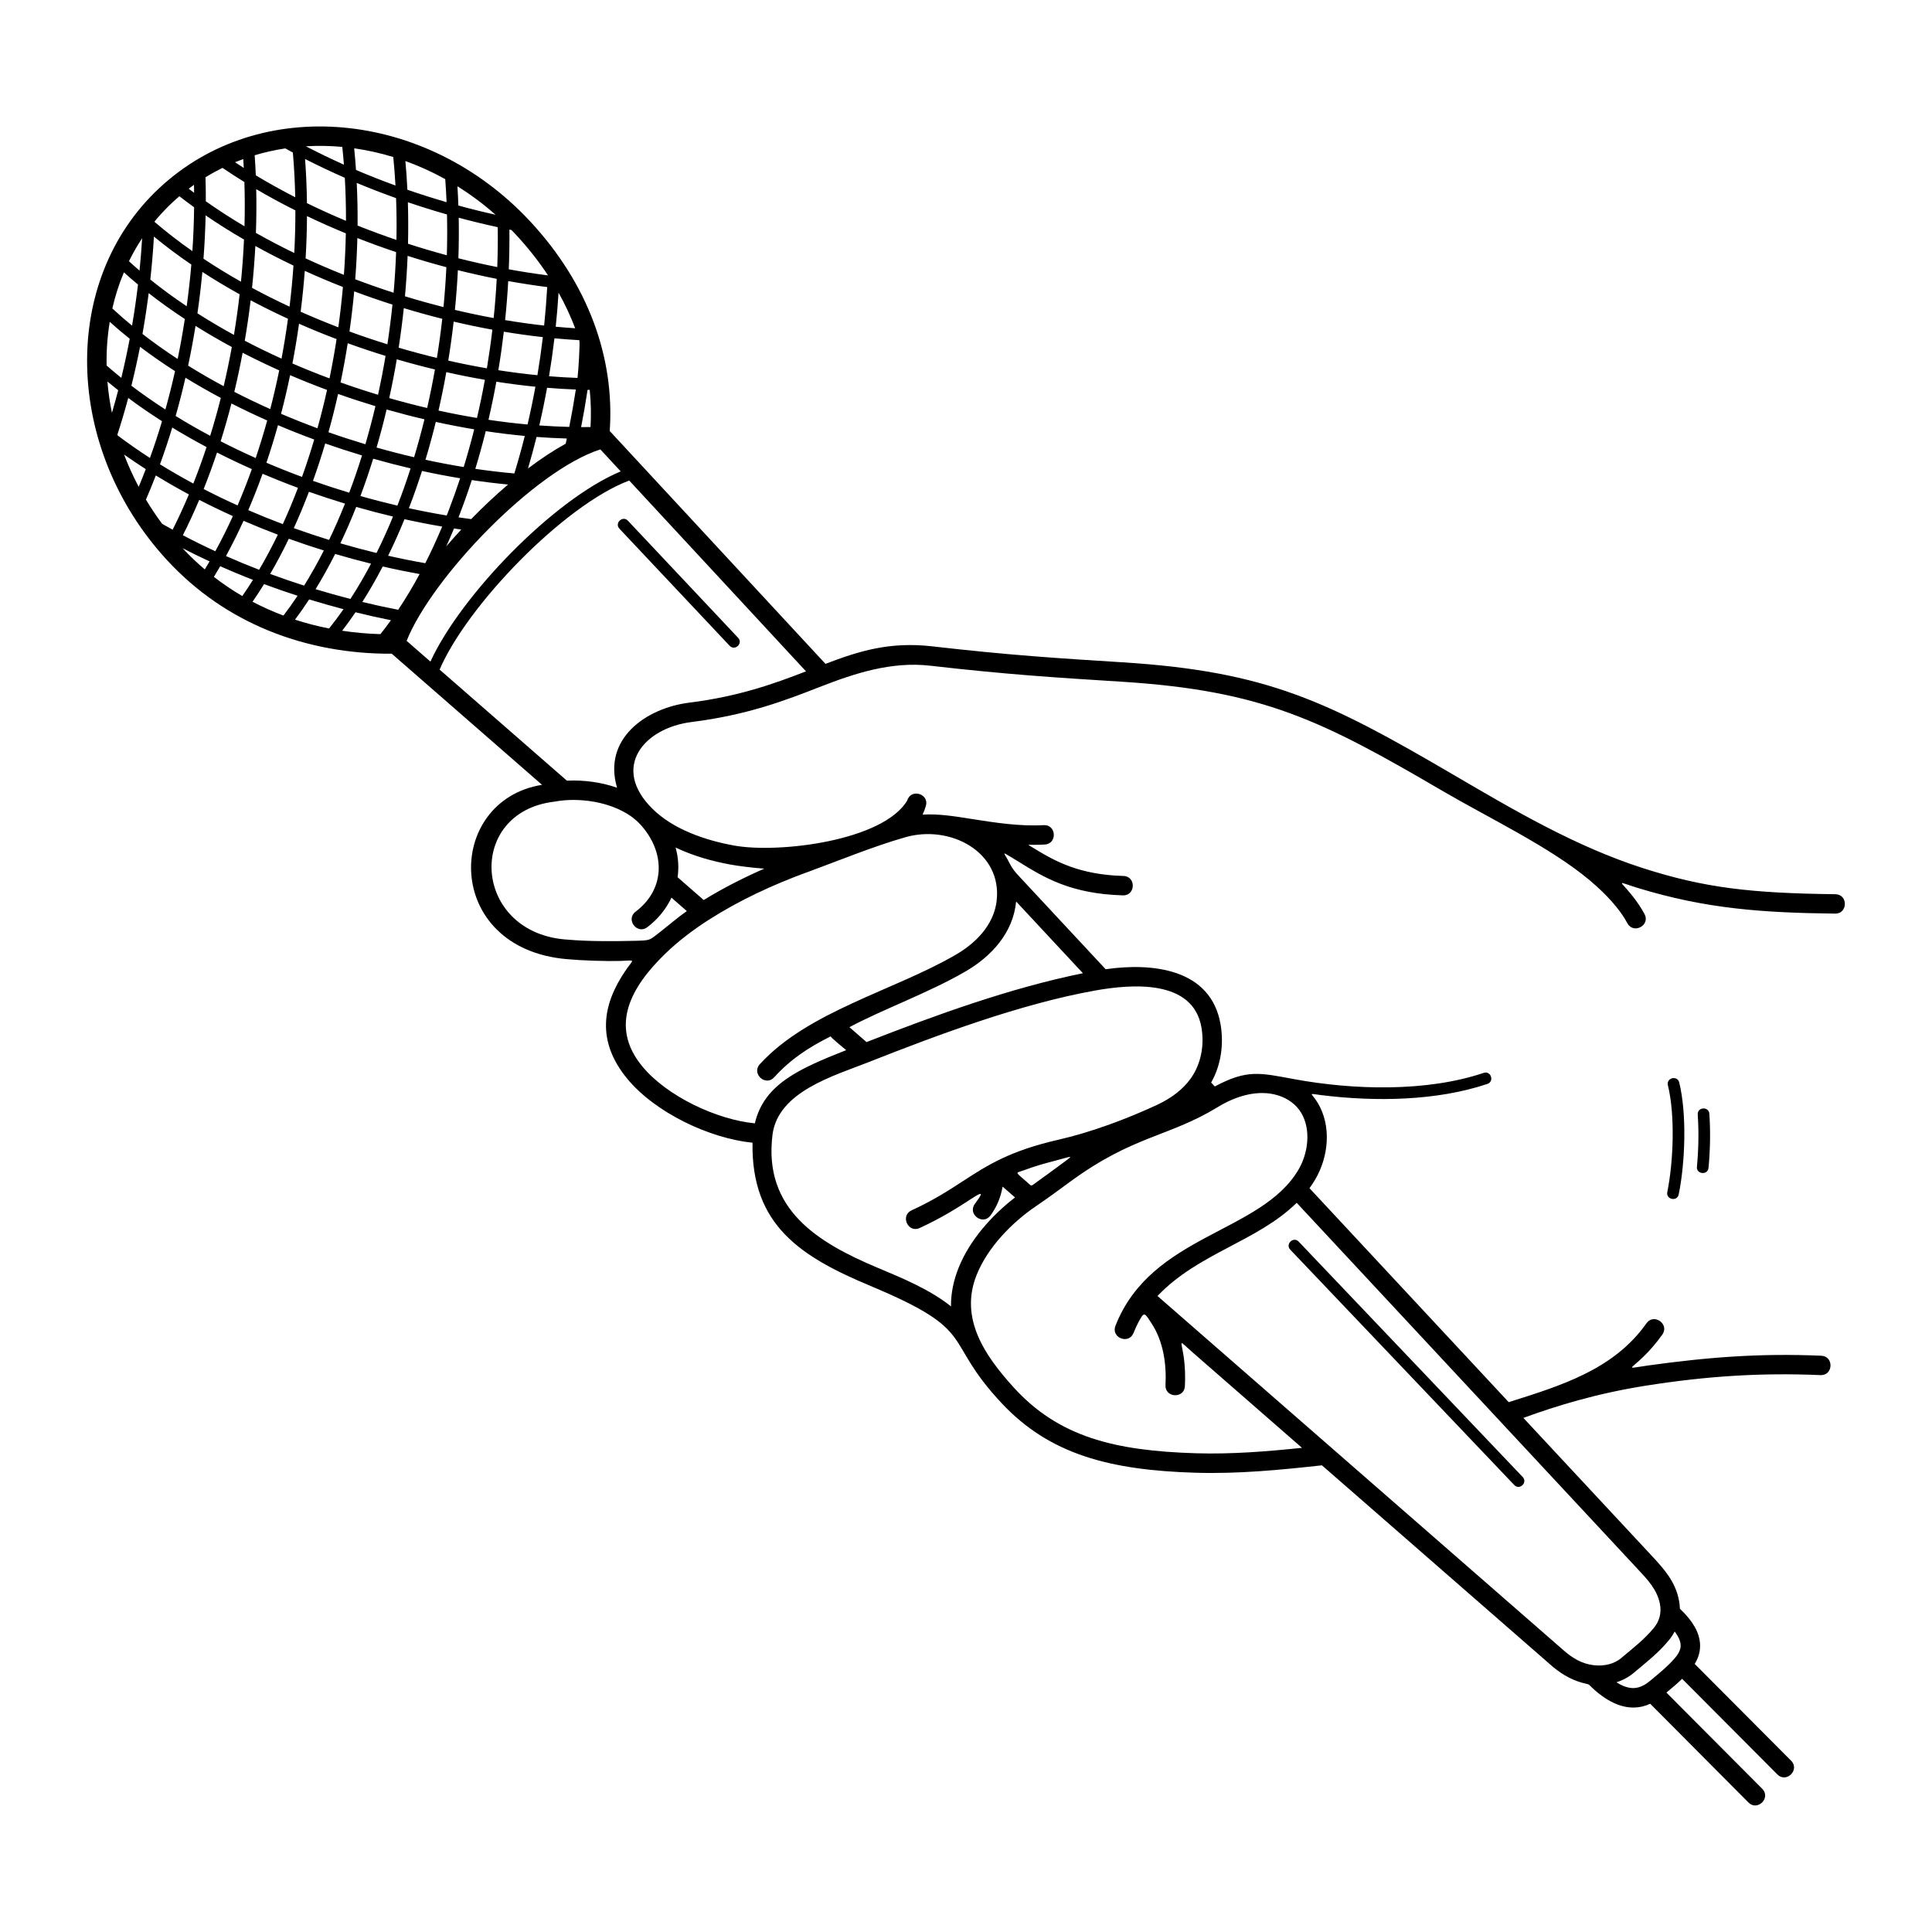 <?xml version="1.0" encoding="UTF-8"?>
<!-- Uploaded to: SVG Repo, www.svgrepo.com, Generator: SVG Repo Mixer Tools -->
<svg fill="#000000" width="800px" height="800px" version="1.1" viewBox="144 144 512 512" xmlns="http://www.w3.org/2000/svg">
 <path d="m247.82 317.24c-11.008 0.059-22.246-1.84-32.816-6.191-9.762-4.019-18.941-10.125-26.824-18.703-13.547-14.742-20.684-33.238-21.082-51.129-0.395-17.797 5.867-35 19.113-47.371 13.316-12.438 30.996-17.66 48.809-16.047 17.715 1.605 35.562 9.973 49.348 24.73 7.758 8.305 13.426 17.398 16.973 26.902 3.488 9.344 4.914 19.062 4.246 28.793l0.156 0.168c0.039 0.039 0.074 0.078 0.113 0.121l56.902 61.418c8.953-3.422 17.039-5.934 28.344-4.637 20.477 2.352 33.383 3.16 50.332 4.223 38.527 2.414 54.652 10.457 87.531 29.684 16.148 9.441 32.414 19.055 50.305 24.824 16.387 5.281 28.75 6.684 51.137 6.953 3.383 0.051 3.309 5.191-0.074 5.141-19.078-0.23-34.184-1.234-52.383-6.828-5.75-1.766-4.773-2.176-1.398 2.062 1.297 1.629 2.402 3.269 3.269 4.891 1.594 2.984-2.945 5.41-4.539 2.426-1.977-3.699-5.519-7.602-9.902-11.305-10.387-8.773-26.801-16.574-39.008-23.711-32.062-18.746-47.703-26.648-85.254-29-17.18-1.078-30.266-1.898-50.594-4.234-10.32-1.184-20.012 2.012-29.371 5.664-8.801 3.438-18.887 7.375-33.891 9.262-12.66 1.59-21.398 12.043-10.387 22.961 5.582 5.535 14.148 8.418 21.73 9.781 11.77 2.117 39.422-1.219 45.828-11.949 0.945-3.246 5.879-1.805 4.934 1.438-0.242 0.832-0.531 1.598-0.867 2.309 4.262-0.293 8.973 0.516 13.168 1.176 5.746 0.902 12.629 1.988 18.914 1.609 3.375-0.203 3.688 4.93 0.309 5.133-0.887 0.055-1.777 0.082-2.672 0.086-2.148 0.016-2.109-0.242-0.32 0.855 5.707 3.508 12.113 7.059 23.84 7.398 3.379 0.102 3.223 5.242-0.156 5.137-13.883-0.402-20.93-4.766-27.484-8.82-0.73-0.453-1.453-0.902-2.18-1.336-2.641-1.586-1.789-1.113-0.66 1.086 0.594 1.16 1.086 2.16 2.438 3.609l23.312 25.039c12.363-1.777 27.918-0.184 30.457 14.625 0.895 5.219 0.133 10.777-2.5 15.402l0.969 1.043c8.586-4.602 11.98-3.606 21.102-1.93 15.637 2.875 34.992 3.434 50.152-1.672 1.926-0.645 2.902 2.281 0.977 2.926-13.516 4.551-29.859 4.727-43.984 2.969-3.812-0.473-2.664-0.727-1.031 1.945 3.781 6.188 2.953 14.355-0.613 20.426-0.457 0.777-0.961 1.539-1.512 2.289l52.797 56.707c13.617-4.309 27.828-8.566 36.504-20.898 1.949-2.769 6.164 0.199 4.215 2.969-1.535 2.18-3.227 4.137-5.035 5.898-3.688 3.594-4.699 3.141 1.078 2.336 16.086-2.242 29.906-3.305 46.086-2.609 3.379 0.141 3.164 5.277-0.215 5.137-15.934-0.684-30.242 0.281-46.066 2.762-13.293 2.086-23.965 5.394-32.68 8.578l33.973 36.488c3.297 3.543 6.293 6.859 7.258 11.836 0.148 0.77 0.23 1.52 0.25 2.246 3.594 3.391 5.086 6.375 5.32 9.035 0.188 2.152-0.41 3.981-1.398 5.586l25.57 25.676c2.371 2.414-1.301 6.023-3.672 3.606l-25.23-25.332c-1.316 1.297-2.742 2.477-4.164 3.648l25.41 25.516c2.371 2.414-1.301 6.023-3.672 3.606l-26.031-26.156c-1.23 0.57-2.644 0.965-4.269 0.996-3.004 0.062-6.578-1.145-10.746-4.891-1.805-1.625-0.617-1.02-2.965-1.656-3.273-0.891-6.176-2.719-8.711-5.023l-60.301-52.613c-10.926 1.199-22.098 2.309-33.578 1.961-22.586-0.684-38.551-4.816-51.301-18.426-16.141-17.23-5.656-18.891-34.762-31.078-18.484-7.738-31.621-16.09-31.262-37.953-11.434-1.156-25.773-7.961-33.18-16.934-8.188-9.922-6.762-19.59-0.344-28.879 2.043-2.957 2.602-2.504-1.277-2.371-3.965 0.137-10.391-0.094-14.348-0.457-32.996-2.816-32.488-42.051-6.633-46.203l-39.828-34.75zm46.09-55.645c0.102-0.461 0.203-0.922 0.305-1.383-2.629-0.074-5.305-0.215-8.023-0.418-0.703 2.84-1.461 5.629-2.266 8.359 3.367-2.547 6.731-4.777 9.98-6.559zm0.945-4.457c0.66-3.289 1.242-6.594 1.746-9.91-2.504-0.094-5.051-0.246-7.625-0.461-0.605 3.344-1.289 6.672-2.055 9.98 2.688 0.195 5.336 0.324 7.934 0.391zm2.191-12.984c0.242-1.754 0.695-9.355 0.484-10.004-2.176-0.121-4.375-0.285-6.598-0.496-0.398 3.363-0.875 6.715-1.43 10.055 2.555 0.207 5.066 0.355 7.543 0.445zm2.664 3.16c-0.492 3.305-1.062 6.594-1.711 9.871 0.836 0.004 1.668 0 2.496-0.012 0.188-3.293 0.117-6.578-0.211-9.848-0.191-0.004-0.383-0.004-0.574-0.008zm-19.406 22.156c0.996-3.231 1.922-6.547 2.769-9.941-3.461-0.324-6.91-0.75-10.348-1.266-0.848 3.406-1.77 6.738-2.762 9.984 3.508 0.516 6.957 0.922 10.344 1.223zm3.504-12.977c0.773-3.316 1.469-6.656 2.078-10.008-3.398-0.34-6.852-0.781-10.348-1.328-0.621 3.426-1.32 6.793-2.086 10.09 3.441 0.512 6.894 0.93 10.355 1.246zm2.613-13.062c0.559-3.352 1.039-6.715 1.441-10.09-3.398-0.379-6.852-0.855-10.34-1.438-0.406 3.414-0.887 6.816-1.453 10.203 3.504 0.547 6.957 0.988 10.352 1.324zm1.781-13.16c0.352-3.391 0.625-6.793 0.816-10.195-3.398-0.43-6.844-0.961-10.332-1.59-0.188 3.41-0.461 6.859-0.824 10.344 3.496 0.586 6.949 1.066 10.34 1.445zm0.965-13.293 0.004-0.094c-2.465-3.727-5.324-7.348-8.578-10.832-0.344-0.367-0.688-0.727-1.035-1.086-0.188-0.039-0.379-0.074-0.566-0.113 0.039 3.438-0.012 6.945-0.156 10.516 3.488 0.641 6.934 1.176 10.332 1.609zm2.856 4.582c-0.184 3.012-0.438 6.023-0.75 9.023 1.734 0.164 3.453 0.297 5.156 0.406-1.207-3.195-2.676-6.344-4.406-9.43zm-47.215 90.496c0.945-1.184 1.879-2.414 2.797-3.691-3.144-0.629-6.269-1.336-9.383-2.109-1.16 1.707-2.344 3.34-3.547 4.894 3.371 0.508 6.758 0.805 10.137 0.902zm4.719-6.461c1.969-2.945 3.867-6.106 5.676-9.465-3.227-0.582-6.488-1.25-9.777-2.008-1.723 3.316-3.527 6.457-5.402 9.402l0.086 0.02c3.152 0.766 6.293 1.449 9.422 2.051zm7.18-12.344c1.566-3.086 3.062-6.328 4.477-9.703-3.344-0.566-6.676-1.219-9.988-1.953-1.371 3.359-2.816 6.586-4.336 9.68 3.309 0.75 6.594 1.41 9.844 1.977zm5.676-12.641c0.176-0.445 0.352-0.895 0.527-1.348 1.062-2.758 2.074-5.602 3.031-8.516-3.383-0.559-6.754-1.207-10.105-1.938-1.082 3.379-2.238 6.664-3.465 9.844l-0.012 0.027c3.324 0.727 6.668 1.371 10.027 1.93zm4.504-12.844c1-3.246 1.93-6.578 2.785-9.992-3.356-0.559-6.754-1.211-10.18-1.965-0.84 3.422-1.754 6.769-2.738 10.035 3.359 0.727 6.738 1.367 10.133 1.922zm3.516-13.004c0.773-3.305 1.473-6.676 2.098-10.109-3.371-0.582-6.781-1.258-10.223-2.035-0.613 3.457-1.305 6.856-2.066 10.184 3.434 0.75 6.836 1.406 10.195 1.961zm2.629-13.16c0.566-3.398 1.051-6.812 1.453-10.234-3.387-0.617-6.809-1.332-10.258-2.144-0.395 3.457-0.871 6.906-1.43 10.344 3.445 0.777 6.859 1.457 10.234 2.039zm1.793-13.316c0.363-3.504 0.633-6.965 0.812-10.387-3.449-0.68-6.883-1.449-10.293-2.301-0.172 3.469-0.434 6.977-0.785 10.523 3.453 0.82 6.879 1.543 10.266 2.164zm0.957-13.508c0.137-3.566 0.172-7.098 0.121-10.574-3.465-0.75-6.914-1.59-10.336-2.508 0.066 3.582 0.035 7.168-0.086 10.75 3.414 0.863 6.852 1.645 10.305 2.332zm-6.754 56.453c-1.016 3.133-2.094 6.18-3.234 9.133-0.094 0.246-0.191 0.492-0.285 0.734 1.125 0.168 2.242 0.324 3.359 0.469 3.113-3.199 6.371-6.266 9.77-9.16-3.16-0.305-6.367-0.695-9.605-1.18zm-4.711 12.82c-0.664 1.609-1.348 3.188-2.047 4.734 1.281-1.492 2.606-2.981 3.965-4.449-0.637-0.09-1.277-0.188-1.918-0.285zm-33.105 26.5c1.301-1.613 2.574-3.32 3.824-5.109-3.051-0.805-6.09-1.668-9.109-2.59-1.219 1.871-2.469 3.656-3.742 5.363 2.973 0.969 5.992 1.746 9.031 2.34zm5.648-7.824c1.898-2.918 3.727-6.039 5.469-9.348-3.148-0.777-6.32-1.633-9.508-2.574-1.652 3.281-3.387 6.398-5.188 9.336 3.059 0.922 6.129 1.785 9.223 2.586zm6.922-12.18c1.531-3.074 2.992-6.297 4.371-9.652-3.231-0.766-6.481-1.617-9.754-2.555-1.324 3.34-2.727 6.559-4.195 9.645 3.207 0.938 6.402 1.793 9.578 2.562zm5.535-12.559c0.059-0.148 0.113-0.293 0.172-0.441 1.176-3.043 2.285-6.188 3.324-9.422-3.281-0.766-6.59-1.621-9.914-2.562-1.055 3.391-2.184 6.688-3.379 9.883 3.285 0.938 6.551 1.785 9.797 2.547zm4.422-12.824c0.988-3.262 1.906-6.613 2.746-10.039-3.32-0.777-6.664-1.648-10.027-2.609-0.812 3.438-1.703 6.805-2.664 10.086 3.336 0.945 6.652 1.801 9.945 2.566zm3.461-13.047c0.762-3.336 1.453-6.738 2.066-10.203-3.348-0.805-6.723-1.703-10.113-2.695-0.59 3.488-1.262 6.918-2.004 10.281 3.371 0.969 6.723 1.84 10.051 2.621zm2.582-13.262c0.559-3.445 1.031-6.906 1.422-10.371-3.379-0.848-6.777-1.789-10.191-2.824-0.371 3.504-0.824 7-1.363 10.48 3.394 1 6.777 1.906 10.133 2.715zm1.746-13.48c0.348-3.562 0.602-7.09 0.766-10.566-3.445-0.914-6.871-1.914-10.27-3-0.141 3.523-0.375 7.098-0.703 10.711 3.383 1.035 6.781 1.988 10.207 2.856zm0.887-13.734c0.113-3.602 0.129-7.207 0.039-10.809-3.481-0.992-6.938-2.07-10.363-3.234 0.113 3.664 0.125 7.332 0.035 11 3.402 1.102 6.836 2.117 10.289 3.047zm-0.066-14.059c-0.086-2.062-0.207-4.098-0.355-6.113-3.434-1.902-6.969-3.5-10.562-4.793 0.227 2.492 0.406 5.027 0.531 7.606 3.434 1.188 6.898 2.285 10.391 3.301zm2.875-4.211c0.105 1.68 0.191 3.379 0.25 5.094 3.262 0.895 6.547 1.711 9.852 2.445-3.207-2.84-6.594-5.356-10.102-7.539zm-46.105 113.76c1.273-1.664 2.523-3.414 3.742-5.25-3.016-0.973-5.977-2-8.879-3.082-0.996 1.613-2.016 3.168-3.051 4.668 2.648 1.395 5.387 2.617 8.188 3.668zm5.473-7.941c1.816-2.918 3.562-6.023 5.231-9.301-3.152-0.98-6.25-2.019-9.285-3.117-1.574 3.269-3.223 6.383-4.941 9.332 2.938 1.082 5.938 2.113 8.992 3.086zm6.621-12.109c1.477-3.074 2.883-6.285 4.215-9.621-3.211-0.973-6.394-2.012-9.555-3.129-1.266 3.328-2.606 6.543-4.012 9.629 3.059 1.098 6.176 2.141 9.355 3.121zm5.336-12.512c1.203-3.188 2.332-6.484 3.387-9.875-3.273-0.98-6.523-2.035-9.75-3.168-1.008 3.394-2.09 6.699-3.242 9.906 3.176 1.121 6.379 2.168 9.605 3.137zm4.281-12.836c0.961-3.281 1.852-6.648 2.664-10.094-3.324-1.004-6.625-2.082-9.898-3.242-0.773 3.457-1.625 6.844-2.551 10.148 3.234 1.141 6.5 2.199 9.785 3.184zm3.352-13.113c0.738-3.367 1.406-6.805 1.992-10.301-3.406-1.051-6.75-2.172-10.023-3.356-0.555 3.523-1.188 6.988-1.898 10.387 3.285 1.172 6.59 2.254 9.93 3.266zm2.484-13.383c0.531-3.492 0.98-7 1.34-10.512-3.449-1.102-6.832-2.273-10.137-3.512-0.332 3.555-0.75 7.102-1.254 10.637 3.277 1.199 6.629 2.328 10.051 3.391zm1.641-13.664c0.32-3.633 0.539-7.223 0.664-10.758-3.496-1.172-6.922-2.418-10.266-3.734-0.09 3.594-0.277 7.238-0.566 10.93 3.312 1.258 6.703 2.449 10.164 3.566zm0.754-13.992c0.074-3.691 0.043-7.383-0.098-11.074-3.555-1.27-7.031-2.617-10.422-4.031 0.18 3.688 0.258 7.461 0.223 11.305 3.348 1.336 6.781 2.606 10.297 3.801zm-0.254-14.414c-0.145-2.559-0.34-5.078-0.586-7.555-3.426-1.047-6.891-1.816-10.359-2.309 0.191 1.887 0.352 3.797 0.484 5.734l0.043 0.02c3.375 1.441 6.852 2.812 10.418 4.109zm-40.594 108.79c0.957-1.379 1.902-2.805 2.824-4.281-2.918-1.137-5.812-2.34-8.676-3.613-0.551 0.953-1.113 1.891-1.68 2.809 2.43 1.883 4.945 3.574 7.527 5.086zm4.453-6.961c1.727-2.934 3.383-6.039 4.965-9.301-3.098-1.172-6.133-2.398-9.09-3.68-1.48 3.258-3.035 6.379-4.656 9.344 2.898 1.281 5.828 2.492 8.785 3.633zm6.285-12.105c1.41-3.078 2.75-6.285 4.016-9.609-3.199-1.184-6.328-2.43-9.383-3.727-1.191 3.324-2.457 6.539-3.793 9.641 2.981 1.289 6.035 2.523 9.16 3.699zm5.086-12.512c1.152-3.203 2.234-6.508 3.238-9.902-3.277-1.203-6.481-2.473-9.605-3.801-0.949 3.406-1.973 6.723-3.066 9.949v0.004c3.066 1.309 6.215 2.562 9.434 3.754zm4.094-12.883c0.922-3.309 1.77-6.699 2.539-10.16-3.34-1.238-6.606-2.547-9.789-3.914-0.723 3.484-1.523 6.898-2.398 10.238 3.137 1.34 6.352 2.621 9.648 3.836zm3.191-13.215c0.703-3.406 1.328-6.883 1.875-10.414-3.398-1.289-6.719-2.648-9.949-4.07-0.504 3.566-1.09 7.078-1.75 10.527 3.188 1.383 6.465 2.703 9.824 3.957zm2.336-13.543c0.496-3.547 0.902-7.109 1.219-10.68-3.461-1.355-6.832-2.785-10.105-4.277-0.27 3.574-0.633 7.188-1.094 10.832 3.234 1.441 6.566 2.816 9.98 4.125zm1.48-13.902c0.273-3.715 0.441-7.383 0.512-10.992-3.473-1.43-6.906-2.953-10.293-4.574-0.02 3.738-0.145 7.477-0.367 11.207 3.285 1.52 6.668 2.977 10.145 4.359zm0.551-14.316c0.012-3.871-0.094-7.676-0.312-11.402-3.629-1.59-7.141-3.254-10.531-4.988 0.285 3.809 0.453 7.719 0.5 11.711 3.398 1.66 6.852 3.219 10.34 4.68zm-0.547-14.883c-0.121-1.582-0.266-3.152-0.43-4.703l-0.141-0.012c-3.184-0.289-6.359-0.34-9.5-0.152 3.246 1.691 6.606 3.316 10.07 4.871zm-36.875 107.27c0.426-0.699 0.852-1.406 1.27-2.129-2.445-1.133-4.836-2.301-7.164-3.504 1.891 2.027 3.859 3.898 5.894 5.629zm2.793-4.82c1.621-2.953 3.176-6.062 4.656-9.316-3.008-1.355-5.984-2.789-8.918-4.301-1.375 3.254-2.82 6.383-4.336 9.371 2.781 1.465 5.652 2.883 8.598 4.246zm5.906-12.145c1.328-3.094 2.594-6.305 3.777-9.625-3.164-1.406-6.246-2.871-9.23-4.391-1.105 3.324-2.289 6.555-3.539 9.676 2.957 1.527 5.957 2.973 8.988 4.34zm4.797-12.555c1.09-3.227 2.109-6.547 3.051-9.953-3.254-1.441-6.418-2.949-9.48-4.512-0.863 3.367-1.812 6.711-2.856 10.027 3 1.535 6.098 3.016 9.285 4.438zm3.859-12.977c0.867-3.344 1.66-6.766 2.371-10.254-3.332-1.492-6.566-3.055-9.695-4.672-0.656 3.519-1.395 6.977-2.203 10.359 3.074 1.582 6.25 3.106 9.523 4.566zm2.984-13.371c0.652-3.461 1.227-6.984 1.715-10.559-3.406-1.566-6.707-3.199-9.895-4.894-0.43 3.582-0.949 7.152-1.559 10.707 3.137 1.645 6.387 3.227 9.738 4.746zm2.129-13.77c0.445-3.668 0.793-7.301 1.043-10.887-3.422-1.629-6.793-3.359-10.109-5.195-0.191 3.656-0.48 7.356-0.875 11.098 3.262 1.762 6.578 3.422 9.938 4.984zm1.25-14.223c0.203-3.762 0.305-7.527 0.293-11.293-3.598-1.801-7.059-3.68-10.375-5.625 0.086 3.863 0.055 7.734-0.082 11.598 3.328 1.883 6.723 3.652 10.164 5.32zm0.254-14.77c-0.082-4.035-0.293-7.992-0.625-11.852-0.676-0.363-1.344-0.727-2.008-1.094-2.75 0.414-5.461 1.02-8.113 1.816 0.125 1.754 0.223 3.527 0.297 5.32 3.332 2.008 6.816 3.945 10.449 5.805zm-32.492 88.098c1.508-2.981 2.945-6.102 4.312-9.348-3.027-1.621-5.949-3.301-8.762-5.023-0.844 2.188-1.719 4.32-2.625 6.398 1.312 2.191 2.75 4.336 4.309 6.422 0.91 0.523 1.832 1.039 2.766 1.551zm5.488-12.227c1.238-3.117 2.41-6.344 3.508-9.668-3.082-1.633-6.117-3.356-9.094-5.172-1.012 3.34-2.094 6.59-3.246 9.742 2.828 1.75 5.773 3.449 8.828 5.098zm4.465-12.656c1.035-3.316 1.973-6.668 2.82-10.035-3.176-1.688-6.305-3.473-9.371-5.356-0.777 3.402-1.645 6.785-2.598 10.141 2.996 1.848 6.047 3.59 9.148 5.25zm3.574-13.137c0.797-3.394 1.52-6.859 2.164-10.391-3.266-1.762-6.477-3.625-9.621-5.598-0.574 3.574-1.23 7.09-1.961 10.535 3.078 1.918 6.223 3.734 9.422 5.449zm2.723-13.602c0.594-3.574 1.094-7.16 1.508-10.758-3.441-1.91-6.734-3.891-9.875-5.93-0.344 3.668-0.777 7.324-1.305 10.969 3.078 1.965 6.305 3.875 9.672 5.719zm1.863-14.094c0.371-3.773 0.641-7.5 0.805-11.176-3.559-2.062-6.957-4.203-10.172-6.406-0.082 3.836-0.273 7.668-0.566 11.488 3.148 2.094 6.465 4.129 9.934 6.09zm0.934-14.688c0.109-3.91 0.102-7.82-0.027-11.73-1.992-1.227-3.926-2.477-5.801-3.75-1.535 0.754-3.035 1.578-4.504 2.477 0.062 2.098 0.09 4.223 0.082 6.375 3.223 2.273 6.644 4.488 10.25 6.625zm-0.188-15.469c-0.043-0.785-0.09-1.566-0.141-2.348-0.734 0.266-1.461 0.547-2.184 0.844 0.766 0.504 1.539 1.004 2.32 1.504zm-27.848 84.512c0.641-1.535 1.266-3.098 1.875-4.684-1.98-1.27-3.898-2.559-5.754-3.871 1.102 2.902 2.394 5.762 3.879 8.559zm2.977-7.648c1.141-3.152 2.211-6.406 3.203-9.742-3.141-2-6.129-4.059-8.953-6.164-0.887 3.32-1.848 6.562-2.879 9.73l0.055 0.191c2.703 2.043 5.562 4.039 8.574 5.988zm4.098-12.84c0.941-3.363 1.789-6.754 2.551-10.164-3.262-2.094-6.356-4.25-9.27-6.457-0.676 3.457-1.441 6.898-2.293 10.316 2.832 2.152 5.84 4.258 9.012 6.305zm3.246-13.395c0.715-3.461 1.352-6.992 1.902-10.586-3.383-2.223-6.582-4.512-9.574-6.856-0.465 3.617-1.012 7.219-1.652 10.812 2.918 2.266 6.031 4.481 9.328 6.629zm2.394-13.965c0.504-3.672 0.918-7.356 1.234-11.047-3.527-2.406-6.84-4.887-9.914-7.422-0.215 3.805-0.539 7.602-0.957 11.391 2.996 2.414 6.215 4.781 9.641 7.074zm1.508-14.609c0.266-3.871 0.422-7.746 0.461-11.625-1.336-0.965-2.641-1.941-3.906-2.93-0.605 0.52-1.203 1.051-1.793 1.602-1.715 1.602-3.305 3.297-4.762 5.066l-0.004 0.148c3.078 2.641 6.422 5.227 10.004 7.738zm0.465-15.461c-0.008-0.707-0.016-1.414-0.031-2.117-0.473 0.336-0.941 0.68-1.402 1.031 0.473 0.363 0.953 0.727 1.434 1.086zm-21.781 58.316c0.578-1.965 1.133-3.961 1.66-5.992-0.973-0.766-1.926-1.531-2.856-2.309 0.227 2.766 0.625 5.539 1.195 8.297zm2.484-9.277c0.832-3.434 1.57-6.887 2.227-10.359-1.848-1.477-3.613-2.969-5.293-4.481-0.625 3.789-0.902 7.664-0.828 11.574 1.254 1.098 2.555 2.188 3.894 3.266zm2.848-13.832c0.617-3.617 1.145-7.25 1.574-10.891-1.289-1.066-2.535-2.144-3.738-3.231-1.297 3.082-2.316 6.285-3.062 9.562 1.652 1.535 3.394 3.059 5.223 4.559zm1.98-14.586c0.289-2.856 0.52-5.719 0.691-8.582-1.301 1.961-2.465 3.996-3.492 6.094 0.906 0.832 1.84 1.664 2.801 2.488zm304.96 259.46c-1.398-1.473 0.84-3.598 2.238-2.125l59.355 62.367c1.398 1.473-0.84 3.598-2.238 2.125zm-128.13-99.996c-9.016 3.301-17.891 7.41-25.945 12.562-4.211 2.695-8.148 5.688-11.562 8.996-8.73 8.465-15.098 18.941-6.082 29.871 6.539 7.922 19.746 14.125 29.828 15.086 2.426-10.348 11.621-14.43 24.203-19.398-1.129-0.984-3.238-2.598-4.137-3.644-5.844 2.957-10.457 5.914-14.949 10.844-2.269 2.508-6.086-0.953-3.816-3.457 12.77-14.016 35.43-19.457 51.879-28.988 7-4.059 10.32-9.293 10.898-14.34 1.496-13.031-12.441-20.262-24.262-16.816-8.336 2.363-17.988 6.336-26.055 9.293zm99.863 128.21c0.418 2.852 0.461 5.594 0.34 7.953-0.168 3.375-5.305 3.121-5.137-0.254 0.281-5.539-0.551-11.52-3.621-16.254-1.969-3.035-1.996-3.379-3.559-0.418-0.48 0.906-0.91 1.848-1.293 2.824-1.234 3.156-6.031 1.277-4.797-1.879 9.52-24.289 38.559-24.469 48.516-41.402 2.562-4.359 3.394-10.664 0.656-15.137-1.254-2.051-3.367-3.695-6.086-4.539-5.359-1.664-11.273 0.234-15.902 3.066-13.227 8.082-22.426 7.477-39.34 19.93-2.84 2.09-5.742 4.227-8.891 6.367-6.434 4.371-12.812 10.914-15.746 18.242-4.617 11.535 2.231 21.414 9.781 29.746 11.926 13.16 26.758 16.844 48.34 17.496 9.441 0.285 18.848-0.473 28.113-1.438l-28.91-25.227c-3.977-3.469-3.113-3.508-2.469 0.918zm-33.871-51.836c-2.812 0.723-5.539 1.477-8.332 2.535-1.828 0.691-2.43 0.457-1.086 1.625l1.691 1.477c1.473 1.285 0.996 1.262 2.602 0.117 2.066-1.469 4.106-2.973 6.144-4.477 4.156-3.059 3.562-2.457-1.02-1.277zm-10.805 9.781-3.293-2.875c-0.117 0.672-0.27 1.359-0.473 2.066-0.516 1.797-1.352 3.684-2.723 5.57-1.988 2.742-6.16-0.285-4.172-3.027 1.688-2.328 2.691-3.723-0.445-1.68-3.894 2.531-8.059 5.234-14.16 8.047-3.074 1.422-5.234-3.254-2.16-4.672 5.824-2.684 9.801-5.269 13.523-7.688 6.609-4.293 12.449-8.086 25.523-11.066 8.543-1.949 18.023-5.492 25.965-9.18 3.918-1.82 6.891-4.156 8.898-6.91 2.82-3.871 3.727-8.918 2.926-13.602-2.219-12.93-18.613-11.539-28.32-9.793-19.641 3.535-41.539 11.703-60.008 18.996-9 3.555-23.926 7.769-25.352 19.195-2.465 19.766 11.914 28.578 27.949 35.293 6.898 2.891 13.812 5.785 19.352 10.195-0.043-3.492 0.699-6.926 2.012-10.215 2.93-7.32 8.754-13.871 14.961-18.656zm74.641 1.422c-10.461 10.285-26.082 13.305-36.883 24.695l107.52 93.816 0.031 0.027c2.414 2.106 4.82 3.621 8.09 4.004 2.938 0.344 5.539-0.461 7.211-1.867 3.066-2.586 6.109-4.898 8.699-8.039 1.336-1.621 2.094-3.785 1.594-6.356-0.727-3.746-3.273-6.414-5.75-9.074l-90.508-97.207zm-56.648-60.84-17.699-19.008c-0.797 8.301-6.531 14.547-13.492 18.578-9.707 5.625-21.824 9.977-30.688 14.727l4.527 3.949c18.285-7.144 38.051-14.332 57.352-18.246zm-84.453-27.715c-3.742-0.281-6.988-0.734-8.828-1.062-5.027-0.906-10.047-2.336-14.668-4.535 0.723 2.57 0.914 5.231 0.535 7.875l6.922 6.039c5.121-3.16 10.531-5.894 16.039-8.32zm-20.512 11.246-4.078-3.559c-1.453 3.098-3.688 5.777-6.41 7.832-2.691 2.043-5.801-2.059-3.109-4.102 8.125-6.137 7.812-15.984 1.293-23.105-5.219-5.695-15.477-7.461-22.785-6.07-23.828 2.789-21.734 35.266 3.805 36.59 5.129 0.473 12.68 0.422 17.785 0.285 3.918-0.105 3.57-0.121 6.391-2.32 2.34-1.828 4.609-3.816 7.109-5.555zm-18.492-32.688c-3.852-12.973 7.633-21.102 19.094-22.543 13.383-1.68 22.812-5.137 30.973-8.305l-46.852-50.57c-17.398 6.574-43.012 33.203-50.242 50.109l33.738 29.438c4.445-0.227 9.082 0.395 13.289 1.867zm289.25 100.72c-0.188 2.023-3.266 1.738-3.078-0.285 0.434-4.566 0.527-9.246 0.215-13.824-0.129-2.027 2.949-2.223 3.082-0.199 0.32 4.719 0.227 9.598-0.223 14.309zm-7.902 7.043c-0.402 1.992-3.43 1.379-3.027-0.613 1.625-8.004 2.109-20.375 0.16-28.309-0.48-1.977 2.519-2.707 3.004-0.734 2.051 8.359 1.578 21.223-0.133 29.652zm-16.496 129.3c1.797 1.145 3.297 1.555 4.559 1.531 1.871-0.039 3.398-1.105 4.555-2.082 2.258-1.902 4.481-3.66 6.414-5.93 0.91-1.066 1.582-2.246 1.469-3.543-0.086-0.969-0.555-2.098-1.578-3.43-0.434 0.828-0.953 1.602-1.539 2.312-2.883 3.492-5.957 5.82-9.348 8.68-1.254 1.055-2.797 1.906-4.531 2.457zm-264.22-305.71c-1.391-1.48 0.859-3.594 2.25-2.113l29.199 31.02c1.391 1.48-0.859 3.594-2.25 2.113zm0.336-15.191-5.398-5.828c-17.488 5.629-44.578 33.895-51.34 50.734l6.309 5.504c7.977-17.418 32.574-42.961 50.43-50.41z"/>
</svg>